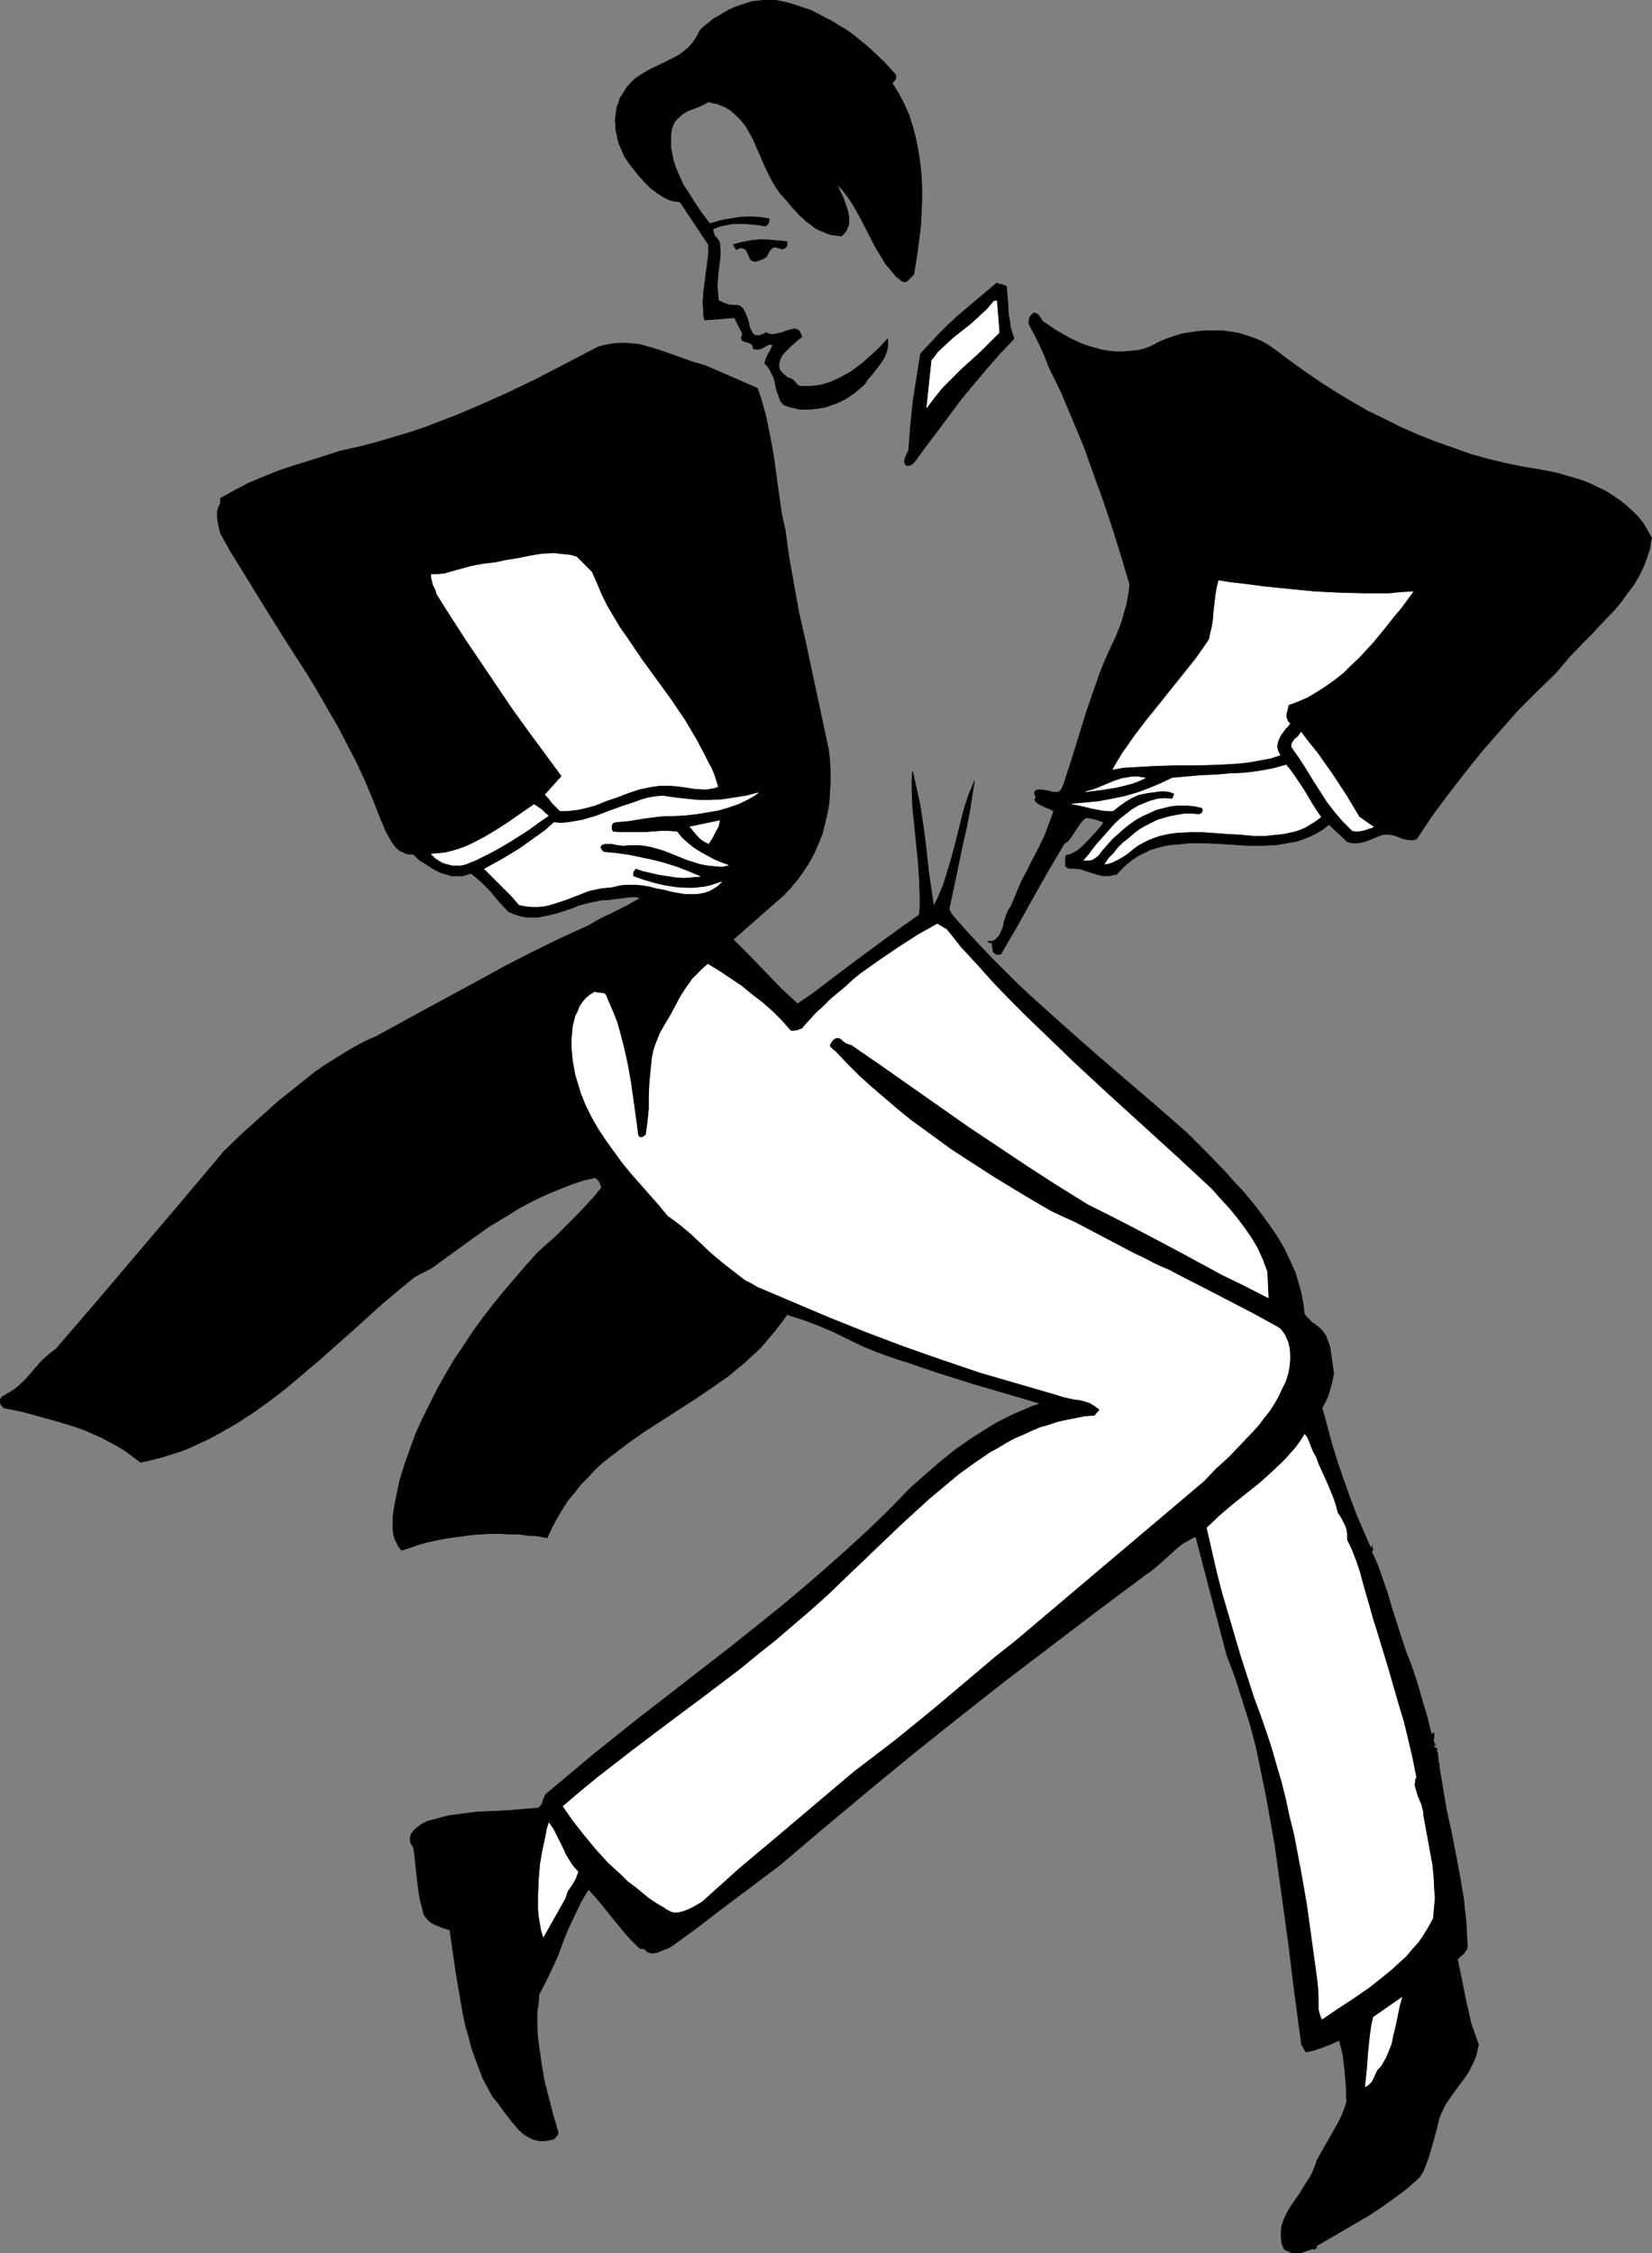 <?xml version="1.0" encoding="UTF-8" standalone="no"?>
<svg
   version="1.0"
   width="114.175mm"
   height="155.711mm"
   id="svg18"
   sodipodi:docname="Dancer 04.wmf"
   xmlns:inkscape="http://www.inkscape.org/namespaces/inkscape"
   xmlns:sodipodi="http://sodipodi.sourceforge.net/DTD/sodipodi-0.dtd"
   xmlns="http://www.w3.org/2000/svg"
   xmlns:svg="http://www.w3.org/2000/svg">
  <rect width="100%" height="100%" fill="#808080" stroke="none"/>
  <sodipodi:namedview
     id="namedview18"
     pagecolor="#ffffff"
     bordercolor="#000000"
     borderopacity="0.25"
     inkscape:showpageshadow="2"
     inkscape:pageopacity="0.0"
     inkscape:pagecheckerboard="0"
     inkscape:deskcolor="#d1d1d1"
     inkscape:document-units="mm" />
  <defs
     id="defs1">
    <pattern
       id="WMFhbasepattern"
       patternUnits="userSpaceOnUse"
       width="6"
       height="6"
       x="0"
       y="0" />
  </defs>
  <path
     style="fill:#000000;fill-opacity:1;fill-rule:evenodd;stroke:#000000;stroke-width:0.162px;stroke-linecap:round;stroke-linejoin:round;stroke-miterlimit:4;stroke-dasharray:none;stroke-opacity:1"
     d="m 234.02,19.633 v 0.323 0.323 l -0.162,0.485 -0.808,0.97 1.616,2.585 1.454,2.747 1.292,2.909 0.969,3.07 0.808,3.07 0.646,3.232 0.485,3.232 0.323,3.232 0.162,3.232 v 3.393 l -0.162,3.232 -0.162,3.393 -0.808,6.464 -0.485,3.07 -0.485,3.07 -0.323,0.323 -0.323,0.323 -0.808,0.808 -0.323,0.323 -0.485,0.162 h -0.323 l -0.485,-0.162 -1.616,-1.293 -1.292,-1.616 -1.292,-1.454 -0.969,-1.616 -1.939,-3.232 -3.393,-6.625 -1.777,-3.232 -0.969,-1.616 -1.131,-1.616 -1.131,-1.454 -1.454,-1.616 0.646,1.616 0.808,1.616 0.646,1.778 0.646,1.939 0.162,0.808 0.162,0.97 v 0.97 0.808 l -0.323,0.808 -0.323,0.808 -0.485,0.646 -0.808,0.808 -1.292,-0.162 -1.292,-0.162 -1.131,-0.323 -1.131,-0.485 -1.131,-0.485 -1.131,-0.646 -0.969,-0.808 -0.969,-0.646 -1.939,-1.778 -1.777,-1.939 -1.616,-1.939 -1.616,-1.778 -1.131,-1.616 -0.969,-1.616 -1.777,-3.555 -1.616,-3.717 -1.616,-3.717 -0.969,-1.778 -0.969,-1.616 -1.131,-1.454 -1.292,-1.293 -1.454,-1.293 -1.616,-0.97 -0.969,-0.323 -0.969,-0.485 -1.131,-0.162 -1.131,-0.323 -1.131,0.646 -1.454,0.646 -2.908,1.131 -1.292,0.808 -1.131,0.97 -0.485,0.485 -0.485,0.646 -0.323,0.646 -0.323,0.808 -0.323,1.778 v 1.616 1.778 l 0.323,1.616 0.323,1.616 0.485,1.616 0.646,1.616 1.454,3.232 0.969,1.454 1.939,3.07 1.939,2.909 2.1,2.747 1.777,-0.485 1.777,-0.485 1.939,-0.323 1.939,-0.323 1.939,-0.162 h 2.1 l 1.939,0.162 2.1,0.323 v 0.646 l -0.162,0.485 -0.323,0.485 -0.646,0.323 -0.808,-0.162 -0.969,-0.162 -1.777,-0.162 -1.616,-0.162 h -1.616 -1.616 l -1.616,0.323 -1.616,0.323 -1.777,0.646 -0.162,0.485 0.162,0.485 0.162,0.485 0.162,0.485 0.808,0.808 0.485,0.97 0.162,1.778 v 1.778 l -0.485,3.717 -0.162,1.939 -0.162,1.939 0.162,1.939 0.162,1.939 1.292,0.646 1.292,0.485 1.292,0.162 h 1.292 l 0.646,0.323 0.646,0.646 0.323,0.646 0.323,0.646 0.646,1.616 0.323,1.616 0.323,0.808 0.323,0.646 0.323,0.485 0.323,0.323 0.646,0.162 h 0.646 l 0.808,-0.323 0.485,-0.162 0.485,-0.323 0.646,0.323 0.646,0.162 h 0.808 l 0.646,-0.162 1.454,-0.323 1.292,-0.485 1.292,-0.323 0.646,-0.162 0.485,0.162 0.485,0.162 0.323,0.323 0.323,0.646 0.323,0.808 -0.646,0.485 -0.646,0.485 -0.646,0.646 -0.808,0.646 -1.292,1.293 -0.646,0.646 -0.485,0.646 -0.323,0.646 -0.323,0.808 -0.162,0.646 v 0.808 l 0.162,0.808 0.485,0.646 0.646,0.646 0.969,0.808 0.646,0.162 0.646,0.323 0.323,0.323 0.485,0.485 0.323,0.485 0.485,0.323 0.485,0.162 h 0.323 0.485 1.777 l 1.616,-0.162 1.616,-0.323 1.616,-0.485 1.454,-0.646 1.454,-0.646 1.454,-0.808 1.454,-0.808 2.585,-1.939 2.423,-2.101 2.423,-2.262 2.1,-2.262 v 0.97 0.808 l -0.162,0.808 -0.162,0.808 -0.646,1.616 -0.969,1.454 -0.969,1.293 -1.131,1.454 -1.131,1.293 -0.969,1.454 -1.131,0.97 -1.131,0.97 -1.131,0.808 -1.131,0.808 -2.585,1.293 -1.454,0.485 -1.292,0.485 -1.454,0.323 -1.454,0.162 -1.292,0.162 h -1.454 -1.454 l -1.292,-0.323 -1.454,-0.323 -1.292,-0.485 -0.485,-0.485 -0.485,-0.646 -0.485,-1.454 -0.485,-1.293 -0.323,-1.616 -0.323,-1.454 -0.646,-1.293 -0.323,-0.646 -0.323,-0.646 -0.485,-0.646 -0.646,-0.646 0.162,-0.646 0.162,-0.646 0.646,-1.293 0.646,-1.131 0.485,-1.131 -0.646,-0.162 -0.646,0.162 -1.131,0.646 -0.646,0.323 -0.646,0.162 h -0.646 l -0.808,-0.162 v -0.485 l -0.162,-0.323 -0.162,-0.323 -0.323,-0.162 -0.646,-0.323 -0.646,-0.162 -0.485,-0.162 -0.485,-0.323 -0.162,-0.323 v -0.323 l 0.162,-0.323 0.162,-0.646 -2.1,-4.201 -1.939,0.162 -2.1,0.162 -2.1,0.162 h -0.808 l -0.808,0.162 -0.323,-1.131 v -1.293 l -0.162,-2.262 0.162,-2.585 0.323,-2.424 0.323,-2.585 0.323,-2.424 0.323,-2.585 v -2.424 l -7.432,-11.15 -1.131,-0.162 -0.969,-0.162 -0.969,-0.323 -0.969,-0.485 -0.808,-0.485 -0.969,-0.646 -1.777,-1.293 -1.454,-1.454 -1.616,-1.778 -1.292,-1.616 -1.292,-1.616 -0.646,-0.97 -0.646,-0.97 -0.969,-2.262 -0.485,-1.131 -0.323,-1.131 -0.162,-1.131 -0.323,-1.293 v -1.131 l -0.162,-1.293 0.162,-1.131 0.162,-1.293 0.162,-1.131 0.485,-1.131 0.323,-1.131 0.646,-0.97 0.969,-1.616 1.131,-1.293 1.131,-1.131 1.454,-0.97 1.292,-0.808 1.454,-0.808 3.07,-1.454 2.908,-1.454 1.454,-0.808 1.292,-0.97 1.131,-0.97 1.131,-1.293 0.969,-1.454 0.808,-1.616 1.131,-1.131 1.292,-0.97 1.131,-0.97 1.454,-0.808 1.292,-0.808 1.454,-0.808 1.454,-0.646 1.454,-0.485 1.454,-0.485 1.454,-0.485 1.616,-0.162 1.616,-0.162 h 1.454 1.616 l 1.616,0.323 1.454,0.323 2.1,0.646 1.939,0.646 1.939,0.646 1.939,0.97 1.777,0.97 1.939,0.97 1.777,1.131 1.939,1.131 1.777,1.293 1.616,1.293 1.777,1.454 1.616,1.454 3.231,3.07 z"
     id="path1" />
  <path
     style="fill:#000000;fill-opacity:1;fill-rule:evenodd;stroke:#000000;stroke-width:0.162px;stroke-linecap:round;stroke-linejoin:round;stroke-miterlimit:4;stroke-dasharray:none;stroke-opacity:1"
     d="m 205.586,63.101 v 0.485 0.485 l -0.162,0.323 -0.323,0.323 -0.323,0.162 -0.323,0.162 h -0.323 l -0.323,-0.162 -0.646,-0.162 -0.485,-0.162 h -0.485 l -0.323,0.162 -0.323,0.162 -0.162,0.162 -0.485,0.646 -0.323,0.646 -0.323,0.646 -0.646,0.485 -0.323,0.162 -0.485,0.162 -0.808,0.323 -0.485,0.162 h -0.485 l -0.485,-0.162 -0.323,-0.162 -0.323,-0.485 -0.323,-0.808 -0.485,-0.97 -0.162,-0.323 -0.323,-0.323 -0.485,-0.162 -0.485,-0.162 -0.646,0.162 -0.646,0.323 -0.808,-1.293 1.616,-0.485 1.616,-0.323 1.777,-0.323 1.777,-0.162 h 1.939 l 1.777,0.162 1.777,0.162 z"
     id="path2" />
  <path
     style="fill:#000000;fill-opacity:1;fill-rule:evenodd;stroke:#000000;stroke-width:0.162px;stroke-linecap:round;stroke-linejoin:round;stroke-miterlimit:4;stroke-dasharray:none;stroke-opacity:1"
     d="m 262.94,75.544 0.323,3.393 0.162,3.232 0.323,1.616 0.162,1.616 0.485,1.616 0.485,1.454 -3.716,3.878 -3.393,3.878 -3.393,4.04 -3.231,3.878 -6.139,8.241 -3.07,4.04 -3.07,4.201 -0.485,0.485 -0.485,0.323 -0.646,0.162 h -0.323 l -0.323,-0.162 -0.323,-0.646 v -0.485 l 0.162,-0.646 0.162,-0.485 0.323,-0.646 0.485,-1.131 v -0.646 l 0.485,-6.14 0.646,-6.14 0.969,-6.14 0.485,-3.07 0.485,-2.909 2.423,-2.585 2.262,-2.424 2.423,-2.424 2.423,-2.262 5.17,-4.363 5.17,-4.363 0.808,0.323 h 0.485 l 0.323,0.162 0.485,0.162 0.323,0.162 0.162,0.323 z"
     id="path3" />
  <path
     style="fill:#ffffff;fill-opacity:1;fill-rule:evenodd;stroke:#ffffff;stroke-width:0.162px;stroke-linecap:round;stroke-linejoin:round;stroke-miterlimit:4;stroke-dasharray:none;stroke-opacity:1"
     d="m 261.001,86.855 -2.423,2.424 -2.423,2.424 -5.17,4.686 -2.423,2.424 -2.423,2.424 -2.1,2.585 -1.939,2.585 1.292,-12.281 0.808,-0.97 0.808,-1.131 2.1,-1.939 2.1,-1.939 2.262,-1.778 2.262,-1.778 2.1,-1.939 2.1,-1.939 0.808,-0.97 0.969,-1.131 h 0.646 z"
     id="path4" />
  <path
     style="fill:#000000;fill-opacity:1;fill-rule:evenodd;stroke:#000000;stroke-width:0.162px;stroke-linecap:round;stroke-linejoin:round;stroke-miterlimit:4;stroke-dasharray:none;stroke-opacity:1"
     d="m 272.633,84.108 3.07,2.101 3.393,1.939 3.393,1.616 1.777,0.646 1.777,0.485 1.777,0.485 1.939,0.323 1.777,0.162 h 1.939 l 1.777,-0.162 1.939,-0.162 1.939,-0.485 1.939,-0.808 1.777,-0.97 1.939,-0.808 1.939,-0.646 2.1,-0.646 2.1,-0.323 2.1,-0.323 2.1,-0.162 h 2.1 2.1 l 2.262,0.323 1.939,0.323 2.1,0.646 1.939,0.646 1.939,0.808 1.939,1.131 1.616,1.131 3.877,2.909 4.039,2.909 4.039,2.747 4.039,2.585 4.039,2.424 4.201,2.424 4.362,2.101 4.201,2.101 4.362,1.939 4.524,1.778 4.524,1.616 4.524,1.616 4.524,1.293 4.685,1.131 4.685,0.97 4.847,0.808 4.201,0.808 2.1,0.646 2.262,0.646 2.1,0.646 2.1,0.808 1.939,0.97 2.1,0.97 1.777,1.131 1.939,1.293 1.616,1.293 1.616,1.454 1.616,1.616 1.292,1.616 1.131,1.939 1.131,1.939 -0.323,1.293 -0.162,1.454 -0.808,2.424 -0.969,2.585 -1.131,2.262 -1.454,2.424 -1.616,2.101 -1.616,2.262 -1.777,2.101 -3.877,4.04 -1.939,2.101 -1.939,1.939 -3.877,4.04 -1.777,2.101 -1.777,2.101 -5.008,4.848 -5.008,5.009 -4.685,5.333 -4.685,5.333 -4.524,5.656 -4.362,5.656 -4.201,5.656 -3.877,5.817 -0.323,0.162 -0.485,0.162 h -0.969 l -1.131,-0.162 -1.131,-0.323 -1.131,-0.485 -1.131,-0.323 -1.131,-0.162 h -0.485 -0.646 l -1.131,0.323 -1.131,0.485 -2.423,0.97 -1.131,0.323 -1.292,0.162 h -1.131 l -1.292,-0.323 -4.847,-4.525 -1.616,1.293 -1.616,0.97 -1.616,0.808 -1.616,0.646 -1.777,0.646 -1.777,0.323 -1.777,0.323 -1.939,0.323 -3.554,0.162 h -3.877 l -7.593,-0.485 -3.716,-0.162 h -3.716 l -1.777,0.162 -1.777,0.162 -1.777,0.162 -1.777,0.323 -1.777,0.485 -1.616,0.485 -1.616,0.808 -1.616,0.808 -1.454,0.97 -1.454,1.131 -1.454,1.454 -1.454,1.454 v -0.323 l -0.808,0.323 -0.808,0.162 h -0.808 -0.808 l -1.454,-0.323 -3.07,-0.97 -1.454,-0.485 -1.616,-0.162 h -0.646 -0.808 l -0.485,-0.323 -0.323,-0.323 v -0.485 -0.485 -0.97 l 0.162,-0.808 0.808,-0.162 0.808,-0.323 1.454,-0.808 1.292,-1.131 1.131,-1.131 2.262,-2.424 1.131,-1.293 0.969,-1.293 -0.969,-0.485 -1.131,-0.323 -1.292,-0.323 -1.292,-0.162 -0.808,0.646 -0.646,0.808 -1.292,1.939 -1.292,1.939 -0.646,0.808 -0.969,0.646 -2.1,3.555 -2.1,3.555 -4.201,7.433 -4.039,7.272 -2.1,3.555 -1.939,3.393 -0.323,0.162 h -0.323 -0.646 l -0.485,-0.485 -0.323,-0.162 v -0.323 l -0.323,-2.101 h -0.162 -0.323 -0.323 l -0.162,-0.323 h 0.808 l 0.646,-0.162 0.485,-0.323 0.485,-0.485 0.485,-0.485 0.323,-0.646 0.646,-1.454 0.323,-1.616 0.485,-1.454 0.646,-1.616 0.485,-0.646 0.323,-0.646 1.292,-3.07 1.292,-3.07 1.616,-3.07 1.454,-2.909 1.616,-3.07 1.454,-3.07 1.131,-3.07 0.646,-1.616 0.485,-1.616 -2.585,-1.131 -1.292,-0.646 -0.646,-0.485 -0.485,-0.646 0.323,-0.323 v -0.323 l -0.162,-0.646 -0.162,-0.323 v -0.323 l 0.162,-0.323 0.323,-0.162 0.323,-0.162 h 0.969 l 0.969,0.162 0.969,0.162 1.131,0.323 h 0.808 0.485 l 0.323,-0.162 0.323,-0.323 0.323,-0.323 0.162,-0.485 0.323,-0.646 2.1,-6.464 4.039,-13.089 1.131,-3.232 1.131,-3.232 1.131,-3.232 1.292,-3.232 1.454,-3.232 1.454,-3.07 1.292,-3.232 0.969,-3.393 0.485,-1.616 0.323,-1.778 0.323,-1.778 0.162,-1.778 -2.1,-7.11 -2.262,-7.272 -2.423,-7.272 -2.585,-7.11 -2.585,-7.272 -2.908,-6.948 -2.908,-6.948 -3.231,-6.625 -1.131,-2.909 -1.292,-2.909 -1.454,-2.909 -1.454,-2.747 v -0.808 l 0.162,-0.808 0.485,-0.646 0.646,-0.646 0.485,0.162 0.323,0.162 0.323,0.162 0.323,0.485 0.485,0.646 0.162,0.485 z"
     id="path5" />
  <path
     style="fill:#000000;fill-opacity:1;fill-rule:evenodd;stroke:#000000;stroke-width:0.162px;stroke-linecap:round;stroke-linejoin:round;stroke-miterlimit:4;stroke-dasharray:none;stroke-opacity:1"
     d="m 197.831,101.398 0.808,2.262 0.646,2.262 0.646,2.262 0.485,2.262 0.969,4.848 0.808,4.686 0.646,4.848 0.646,4.686 0.646,4.525 0.485,2.262 0.485,2.101 0.969,7.11 1.292,7.272 1.292,7.11 1.616,7.11 3.07,14.382 3.07,14.382 0.323,2.747 0.162,2.909 v 2.747 l -0.162,2.747 -0.162,2.747 -0.485,2.747 -0.646,2.747 -0.646,2.585 -0.969,2.424 -1.131,2.585 -1.292,2.424 -1.454,2.262 -1.616,2.262 -1.777,2.101 -1.939,2.101 -2.262,1.939 -10.825,9.534 2.1,2.101 2.1,2.101 4.201,4.363 4.201,4.363 2.1,1.939 2.1,1.939 4.039,-2.747 4.039,-3.07 7.916,-5.979 7.916,-5.817 4.039,-2.909 3.877,-2.747 0.162,-2.262 v -2.262 l -0.162,-4.686 -0.323,-4.848 -0.485,-4.686 -0.485,-4.848 -0.485,-4.686 -0.162,-4.686 v -2.262 l 0.162,-2.262 0.969,4.363 0.969,4.363 0.646,4.363 0.646,4.525 0.969,8.726 1.292,8.888 0.969,-1.778 0.808,-1.939 0.808,-1.939 0.646,-2.101 1.292,-4.201 1.131,-4.201 2.1,-8.403 1.292,-4.201 0.808,-1.939 0.808,-1.939 -0.646,4.04 -0.646,4.04 -0.808,4.201 -0.969,4.201 -1.777,8.564 -1.777,8.403 0.646,1.293 3.231,3.717 3.554,3.878 3.554,3.717 3.716,3.717 3.716,3.717 3.877,3.555 8.078,7.272 8.078,7.11 8.078,6.948 7.916,6.787 3.877,3.393 3.877,3.393 2.423,2.424 2.423,2.424 5.008,5.171 2.423,2.747 2.585,2.747 2.262,2.747 2.262,2.909 2.1,2.909 2.1,3.07 1.777,3.07 1.454,3.07 1.454,3.232 0.969,3.393 0.485,1.616 0.323,1.778 0.323,1.778 0.162,1.778 0.162,0.485 0.323,0.485 0.808,0.808 0.808,0.808 0.969,0.646 0.969,0.808 0.808,0.808 0.646,0.97 0.323,0.485 0.162,0.646 0.485,1.131 0.323,1.131 0.162,1.131 0.162,1.131 0.323,2.262 0.162,1.131 0.162,0.97 -0.485,2.424 -0.646,2.262 -0.323,1.131 -0.485,1.131 -0.485,0.97 -0.646,1.131 1.292,4.686 1.292,4.848 1.454,4.686 1.616,4.686 1.616,4.525 1.777,4.686 1.939,4.525 1.939,4.363 0.162,-1.131 v 0.485 l 0.162,0.485 v 0.323 l -0.162,0.162 -0.162,0.162 1.616,3.555 1.292,3.717 1.292,3.717 1.131,3.878 2.423,7.595 1.292,3.878 1.454,3.717 1.454,4.363 0.646,2.262 0.646,2.262 1.292,4.363 1.131,4.525 0.646,-0.485 v 0.162 0.323 0.485 0.162 0.323 l -0.162,0.485 0.162,0.485 0.162,0.485 0.323,0.485 -0.323,-0.323 -0.162,0.323 v 0.323 l 0.162,0.162 h 0.162 l 0.485,0.323 v 0.162 l -0.162,0.323 0.323,0.485 v 0.485 l 0.162,1.293 v 0.485 l 0.162,0.485 v 0.323 l 0.162,0.162 v -0.162 h -0.162 v 0.162 l 0.969,5.817 0.969,5.817 1.292,5.817 1.131,5.817 1.131,5.979 0.969,5.817 0.646,5.979 0.162,3.07 0.162,2.909 v 0.646 l -0.162,0.485 -0.323,0.485 -0.323,0.485 -1.777,1.616 1.131,5.494 1.131,5.656 0.646,2.747 0.646,2.909 0.969,2.747 0.969,2.747 -0.323,1.454 -0.323,1.454 -0.485,1.293 -0.646,1.293 -0.646,1.293 -0.808,1.293 -3.554,4.848 -1.777,2.585 -0.646,1.293 -0.646,1.293 -0.485,1.293 -0.323,1.454 -0.485,1.939 -0.485,1.778 -0.969,3.393 -0.485,1.616 -0.646,1.778 -0.646,1.616 -0.969,1.616 -1.616,1.454 -1.616,1.454 -3.231,2.424 -3.393,2.424 -3.393,2.262 -6.947,4.04 -6.947,4.04 0.323,0.323 -0.485,0.323 -0.323,0.162 -0.323,-0.162 -1.939,0.646 -0.808,0.323 -0.969,0.162 h -0.969 l -0.969,-0.162 -0.808,-0.323 -0.969,-0.485 -0.323,-0.808 -0.323,-0.808 -0.162,-1.616 v -1.454 l 0.162,-1.454 0.485,-1.454 0.646,-1.454 0.808,-1.454 0.808,-1.293 1.939,-2.747 1.777,-2.909 0.969,-1.454 0.646,-1.293 0.646,-1.616 0.485,-1.454 4.201,-7.433 1.131,-1.939 0.969,-1.939 0.808,-1.939 0.646,-2.101 -0.162,-3.878 -0.323,-4.201 -0.485,-4.04 -0.485,-1.939 -0.485,-1.939 -2.1,0.97 -2.1,0.808 -2.262,0.808 -2.262,0.485 -1.131,-1.939 -1.777,-13.25 -0.808,-6.464 -0.808,-6.625 -1.777,-12.927 -1.777,-12.766 -1.131,-6.464 -1.131,-6.302 -1.292,-6.302 -1.292,-6.302 -1.616,-6.14 -1.939,-6.14 -1.939,-6.14 -2.262,-5.979 -8.078,-30.864 -0.808,0.323 -0.808,0.485 -1.777,0.97 -1.616,1.293 -1.616,1.454 -3.231,2.909 -1.777,1.454 -1.616,1.131 -12.117,9.049 -12.117,9.211 -12.117,9.211 -12.117,9.534 -11.955,9.534 -11.794,9.695 -11.794,9.857 -11.632,9.857 -14.217,10.665 -6.947,5.332 -7.109,5.171 -0.646,0.323 -0.969,0.323 -1.777,0.808 -0.969,0.162 h -0.808 l -0.485,-0.162 -0.485,-0.162 -0.323,-0.323 -0.485,-0.485 h -0.969 l -1.939,-1.778 -1.616,-1.778 -3.231,-3.878 -3.231,-4.04 -1.777,-2.101 -1.777,-1.939 -0.969,1.616 -0.969,1.616 -1.616,3.393 -1.616,3.393 -1.454,3.555 -1.292,3.555 -1.616,3.555 -1.616,3.393 -1.777,3.393 -0.162,2.262 -0.323,2.262 v 2.424 2.262 l 0.162,2.262 0.323,2.262 0.646,4.686 0.808,4.525 1.131,4.363 1.131,4.363 1.292,4.363 -0.162,0.646 -0.323,0.323 -0.323,0.485 -0.485,0.323 -1.454,0.323 -1.454,0.162 -1.131,-0.162 -1.292,-0.323 -0.969,-0.485 -1.131,-0.646 -0.969,-0.808 -0.808,-0.808 -1.777,-2.101 -1.616,-2.101 -1.616,-2.262 -1.616,-1.939 -1.292,-2.424 -1.292,-2.424 -0.969,-2.585 -0.969,-2.585 -0.969,-2.747 -0.646,-2.585 -0.808,-2.747 -0.646,-2.747 -0.969,-5.656 -0.969,-5.656 -0.808,-5.656 -0.808,-5.656 -2.423,-0.808 -1.131,-0.485 -1.131,-0.485 -0.969,-0.808 -0.808,-0.97 -0.323,-0.485 -0.162,-0.485 -0.162,-0.808 -0.162,-0.646 -0.485,-1.778 -0.323,-1.939 -0.485,-3.878 -0.485,-4.201 -0.162,-1.939 -0.323,-1.939 -0.323,-0.485 -0.323,-0.485 -0.162,-0.485 v -0.485 -0.808 l 0.323,-0.808 0.485,-0.646 0.646,-0.646 1.454,-1.131 1.616,-0.808 1.939,-0.485 1.777,-0.485 1.777,-0.485 3.877,-0.485 3.716,-0.485 3.877,-0.162 3.877,-0.162 3.716,-0.323 3.716,-0.323 h 0.485 l 0.323,-0.162 0.485,-0.485 0.323,-0.485 0.323,-1.131 0.323,-0.646 0.162,-0.485 0.485,-0.485 5.978,-5.009 5.978,-5.009 12.117,-9.695 12.117,-9.372 12.279,-9.534 12.117,-9.695 5.978,-5.009 5.816,-5.009 5.816,-5.171 5.655,-5.171 5.655,-5.494 5.493,-5.656 3.877,-3.393 3.877,-3.393 4.039,-3.232 4.201,-2.909 4.362,-2.747 2.1,-1.293 2.262,-1.131 2.262,-1.131 2.262,-0.97 2.262,-0.97 2.423,-0.808 -17.61,-5.171 -8.724,-2.747 -4.362,-1.454 -4.201,-1.454 -2.1,-0.646 -1.939,-0.646 -4.039,-1.454 -3.877,-1.616 -7.593,-3.717 -3.877,-1.616 -3.877,-1.454 -2.1,-0.646 -1.939,-0.646 -1.616,2.262 -1.777,2.262 -1.777,2.101 -1.777,2.101 -1.939,1.778 -2.1,1.939 -1.939,1.616 -2.1,1.778 -4.362,3.07 -4.524,3.07 -9.047,5.817 -4.524,2.909 -4.362,3.07 -4.201,3.232 -2.1,1.616 -1.939,1.778 -1.777,1.939 -1.939,1.939 -1.616,2.101 -1.777,2.101 -1.454,2.262 -1.454,2.424 -1.292,2.424 -1.292,2.747 -2.423,-0.485 -2.585,-0.162 -2.423,-0.323 h -2.423 l -2.585,-0.162 h -2.423 l -2.423,0.162 -2.423,0.162 -2.262,0.323 -2.423,0.323 -2.262,0.323 -2.423,0.485 -2.262,0.485 -2.262,0.646 -2.262,0.808 -2.1,0.646 -0.808,-0.97 -0.485,-0.97 -0.485,-0.97 -0.323,-1.131 -0.162,-1.131 v -1.131 -1.131 -1.293 l 0.323,-2.424 0.969,-4.848 0.485,-2.262 1.292,-4.201 1.454,-4.04 1.454,-4.04 1.777,-3.878 1.939,-3.878 1.939,-3.878 2.1,-3.717 2.262,-3.878 2.423,-3.555 2.423,-3.717 2.585,-3.555 2.747,-3.555 2.747,-3.393 2.908,-3.393 2.908,-3.393 2.908,-3.232 2.262,-2.101 2.262,-1.939 4.362,-4.363 2.1,-2.101 2.1,-2.262 1.939,-2.101 1.777,-2.262 -0.162,-0.646 -0.323,-0.808 -0.485,-0.646 -0.323,-0.323 -0.485,-0.162 -2.908,0.646 -2.908,0.97 -2.908,1.131 -2.747,1.131 -2.908,1.293 -2.585,1.293 -2.747,1.454 -2.585,1.616 -5.331,3.232 -5.008,3.555 -10.017,7.272 -4.362,2.262 -4.362,3.555 -4.201,3.555 -8.24,7.433 -8.401,7.433 -4.201,3.555 -4.201,3.555 -4.201,3.232 -4.524,3.232 -4.524,2.909 -2.262,1.293 -2.262,1.293 -2.423,1.293 -2.423,1.131 -2.423,1.131 -2.423,0.97 -2.585,0.808 -2.585,0.808 -2.585,0.646 -2.747,0.646 -1.939,-1.454 -1.939,-1.454 -2.1,-1.293 -2.1,-1.131 -2.1,-1.131 -4.362,-1.939 -2.262,-0.808 -4.685,-1.454 -4.685,-1.293 -4.685,-1.293 -4.847,-0.97 -0.323,-0.323 -0.323,-0.323 -0.162,-0.323 -0.162,-0.485 v -0.323 -0.485 l 0.323,-0.323 0.162,-0.323 1.131,-0.646 1.131,-0.646 0.969,-0.646 0.808,-0.646 1.777,-1.616 1.454,-1.616 2.908,-3.393 1.777,-1.616 0.969,-0.808 1.131,-0.808 10.986,-12.766 10.825,-12.766 10.986,-12.927 11.148,-13.25 4.685,-4.525 4.685,-4.201 4.685,-4.201 4.847,-3.878 4.847,-3.878 2.585,-1.778 2.585,-1.616 2.585,-1.616 2.747,-1.616 2.747,-1.454 2.908,-1.293 13.571,-7.433 13.733,-7.433 6.786,-3.717 6.947,-3.555 6.947,-3.393 7.109,-3.232 3.393,-1.939 3.393,-1.616 3.554,-1.778 3.393,-1.939 -1.131,-0.323 h -1.292 l -1.292,0.162 -1.292,0.162 -2.585,0.323 -1.292,0.162 h -1.292 l -1.454,0.323 -1.616,0.323 -3.07,0.808 -1.454,0.646 -1.454,0.485 -3.07,0.97 -1.454,0.323 -1.454,0.323 -1.454,0.323 h -1.616 -1.454 l -1.616,-0.323 -1.454,-0.485 -1.616,-0.646 -2.423,-2.585 -2.262,-2.747 -2.423,-2.424 -1.292,-1.131 -1.454,-1.131 -1.131,0.323 -0.969,0.323 h -1.131 -0.969 -0.969 l -0.969,-0.323 -1.131,-0.323 -0.969,-0.323 -1.777,-0.97 -1.777,-1.131 -1.777,-1.131 -1.454,-1.454 h -0.969 l -0.969,-0.162 -0.646,-0.323 -0.808,-0.323 -0.646,-0.485 -0.646,-0.646 -0.969,-1.293 -0.808,-1.454 -0.808,-1.454 -0.646,-1.616 -0.646,-1.454 -1.939,-5.009 -2.1,-5.009 -2.262,-4.848 -2.423,-4.686 -2.423,-4.686 -2.747,-4.686 -2.585,-4.525 -2.747,-4.525 -5.816,-9.049 -5.655,-9.049 -5.655,-9.211 -2.908,-4.686 -2.585,-4.686 -0.485,-1.939 -0.323,-1.939 v -0.97 -0.97 l 0.323,-0.97 0.485,-0.97 v -1.293 l 3.716,-2.101 3.716,-1.939 3.877,-1.616 4.039,-1.616 3.877,-1.293 4.201,-1.293 8.078,-2.585 4.524,-0.97 4.362,-1.131 4.362,-1.293 4.362,-1.293 4.362,-1.454 4.201,-1.616 4.201,-1.616 4.201,-1.778 8.401,-3.717 8.078,-3.878 8.078,-4.201 8.078,-4.201 1.939,-0.485 1.777,-0.323 1.777,-0.162 h 1.777 l 1.777,0.162 1.616,0.162 1.777,0.485 1.777,0.485 3.393,1.131 6.786,2.424 3.393,0.97 z"
     id="path6" />
  <path
     style="fill:#ffffff;fill-opacity:1;fill-rule:evenodd;stroke:#ffffff;stroke-width:0.162px;stroke-linecap:round;stroke-linejoin:round;stroke-miterlimit:4;stroke-dasharray:none;stroke-opacity:1"
     d="m 154.533,149.391 1.292,2.909 1.292,3.07 1.454,2.909 1.616,2.747 1.616,2.747 1.939,2.747 3.716,5.494 3.877,5.333 3.877,5.332 3.716,5.494 1.616,2.747 1.616,2.747 0.646,1.293 0.808,1.454 1.454,2.909 0.808,1.454 0.646,1.616 0.485,1.454 0.485,1.616 -0.969,0.323 -0.969,0.162 -0.969,0.162 h -0.969 l -2.262,-0.162 -2.1,-0.323 -2.262,-0.323 -2.262,-0.162 h -2.262 l -1.292,0.162 -1.131,0.162 -1.454,0.323 -1.616,0.323 -2.908,0.97 -2.908,1.131 -2.908,0.97 -2.747,1.131 -3.07,0.808 -1.454,0.323 -1.454,0.162 -1.616,0.162 h -1.616 l -1.131,-1.131 -0.969,-0.97 -0.808,-1.131 -0.969,-0.97 4.362,-4.848 -8.563,-11.635 -4.201,-5.817 -4.039,-5.979 -4.039,-5.979 -4.039,-5.979 -3.877,-5.979 -3.877,-6.14 -0.323,-1.131 -0.646,-1.293 -0.323,-1.293 -0.162,-0.646 v -0.808 h 1.616 l 1.777,-0.162 1.616,-0.485 1.777,-0.485 3.554,-0.97 1.616,-0.323 1.777,-0.323 2.908,-0.323 3.07,-0.646 3.07,-0.485 3.07,-0.646 3.07,-0.485 3.07,-0.162 1.454,0.162 1.616,0.162 1.454,0.162 1.454,0.485 z"
     id="path7" />
  <path
     style="fill:#ffffff;fill-opacity:1;fill-rule:evenodd;stroke:#ffffff;stroke-width:0.162px;stroke-linecap:round;stroke-linejoin:round;stroke-miterlimit:4;stroke-dasharray:none;stroke-opacity:1"
     d="m 369.085,154.562 -3.231,4.363 -1.777,2.101 -1.777,2.262 -3.554,4.363 -1.939,2.101 -1.939,2.101 -2.1,1.939 -1.939,1.939 -2.262,1.778 -2.262,1.616 -2.262,1.454 -2.423,1.454 -2.585,1.131 -2.585,0.97 v 0.485 l -0.162,0.646 -0.323,1.293 v 0.646 l 0.162,0.646 0.323,0.646 0.162,0.162 0.323,0.323 -0.485,0.646 -0.646,0.646 -1.292,1.778 -0.485,0.97 -0.323,0.97 -0.162,1.131 0.162,0.646 0.162,0.485 0.485,0.97 -2.585,0.808 -2.585,0.485 -2.747,0.485 -2.585,0.323 -2.747,0.162 -2.747,0.162 -5.493,0.162 h -5.655 l -5.493,0.162 -5.655,0.323 -2.747,0.162 -2.585,0.485 1.292,-2.262 1.292,-2.101 3.07,-4.363 3.07,-4.04 3.393,-4.201 6.462,-8.08 3.231,-4.04 2.908,-4.201 0.485,-0.808 0.162,-0.97 0.485,-1.939 0.323,-1.939 0.162,-2.101 0.485,-4.201 0.323,-2.101 0.485,-1.939 2.908,0.485 2.908,0.323 6.301,0.808 6.301,0.646 6.624,0.646 6.624,0.323 6.462,0.162 h 3.231 3.231 l 3.07,-0.323 z"
     id="path8" />
  <path
     style="fill:#ffffff;fill-opacity:1;fill-rule:evenodd;stroke:#ffffff;stroke-width:0.162px;stroke-linecap:round;stroke-linejoin:round;stroke-miterlimit:4;stroke-dasharray:none;stroke-opacity:1"
     d="m 355.029,213.381 3.716,2.585 -0.323,0.162 -0.485,0.162 -0.646,0.162 -0.808,0.323 -0.808,0.162 -0.808,0.162 h -0.808 l -0.808,-0.162 -1.131,-1.131 -1.292,-1.293 -2.1,-2.424 -2.1,-2.747 -3.716,-5.817 -1.777,-2.909 -1.777,-2.747 -1.939,-2.747 v -0.646 l 0.162,-0.485 0.323,-0.485 0.323,-0.485 0.485,-0.323 0.485,-0.485 0.323,-0.485 0.323,-0.485 2.1,2.747 2.1,2.585 1.939,2.747 1.939,2.747 3.716,5.656 z"
     id="path9" />
  <path
     style="fill:#ffffff;fill-opacity:1;fill-rule:evenodd;stroke:#ffffff;stroke-width:0.162px;stroke-linecap:round;stroke-linejoin:round;stroke-miterlimit:4;stroke-dasharray:none;stroke-opacity:1"
     d="m 345.012,213.381 -1.292,0.97 -1.292,0.808 -1.292,0.808 -1.454,0.646 -1.454,0.485 -1.454,0.323 -1.454,0.323 -1.616,0.162 -3.07,0.323 h -3.231 l -3.393,-0.323 -3.231,-0.162 -6.624,-0.485 h -3.231 l -3.231,0.162 -1.616,0.162 -1.616,0.323 -1.454,0.323 -1.454,0.485 -1.616,0.646 -1.292,0.646 -1.454,0.808 -1.292,0.97 -1.616,1.293 -1.777,1.131 -0.969,0.485 -0.969,0.485 -0.969,0.323 -0.969,0.162 0.969,-1.454 1.292,-1.293 1.131,-1.454 1.292,-1.293 1.454,-1.131 1.292,-1.131 1.454,-1.131 1.616,-0.97 1.616,-0.808 1.616,-0.808 1.616,-0.485 1.777,-0.485 1.777,-0.323 1.939,-0.323 h 1.777 l 1.939,0.162 0.485,-0.162 0.485,-0.485 v -0.323 l 0.162,-0.162 -0.162,-0.323 -0.162,-0.323 -2.1,-0.485 -2.1,-0.162 h -1.939 l -1.939,0.162 -1.939,0.485 -1.939,0.485 -1.777,0.808 -1.777,0.808 -1.777,0.97 -1.616,1.131 -1.616,1.293 -1.454,1.293 -1.454,1.293 -2.585,2.909 -1.131,1.454 -0.808,0.646 -0.808,0.485 -0.969,0.162 h -0.485 -0.646 l 1.131,-1.293 0.969,-1.293 1.131,-1.454 1.292,-1.454 2.423,-2.747 1.292,-1.454 1.454,-1.293 1.454,-1.131 1.454,-1.131 1.616,-0.97 1.616,-0.646 1.616,-0.646 1.777,-0.485 1.939,-0.162 1.939,0.162 0.162,-0.323 0.162,-0.485 0.162,-0.323 v -0.323 l -0.323,-0.162 -0.969,-0.323 -1.131,-0.162 h -1.131 l -1.131,0.162 -2.423,0.323 -2.262,0.485 -1.777,0.808 -1.616,0.97 -1.616,1.131 -1.616,1.293 h -1.454 l -1.454,-0.162 -2.585,-0.485 -2.585,-0.646 -2.585,-0.485 3.554,-0.323 3.393,-0.323 3.393,-0.646 3.231,-0.646 3.393,-0.97 3.07,-1.131 3.07,-1.293 3.07,-1.454 3.716,-0.323 3.716,-0.323 3.877,-0.162 3.716,-0.323 3.877,-0.162 3.716,-0.485 3.554,-0.646 1.777,-0.485 1.777,-0.485 1.292,1.616 1.131,1.616 2.262,3.393 2.1,3.555 1.131,1.778 z"
     id="path10" />
  <path
     style="fill:#ffffff;fill-opacity:1;fill-rule:evenodd;stroke:#ffffff;stroke-width:0.162px;stroke-linecap:round;stroke-linejoin:round;stroke-miterlimit:4;stroke-dasharray:none;stroke-opacity:1"
     d="m 299.129,203.201 -1.777,0.808 -1.777,0.646 -1.939,0.485 -1.939,0.485 -4.039,0.646 -4.039,0.485 1.939,-0.485 3.554,-1.454 1.939,-0.808 1.939,-0.646 1.939,-0.323 0.969,-0.162 h 1.131 l 1.131,0.162 z"
     id="path11" />
  <path
     style="fill:#ffffff;fill-opacity:1;fill-rule:evenodd;stroke:#ffffff;stroke-width:0.162px;stroke-linecap:round;stroke-linejoin:round;stroke-miterlimit:4;stroke-dasharray:none;stroke-opacity:1"
     d="m 176.02,213.058 h -1.939 l -2.1,0.162 -3.716,0.485 -3.877,0.646 -1.777,0.162 -1.777,0.162 -0.485,0.162 -0.323,0.162 -0.162,0.323 -0.162,0.323 v 0.808 l 0.323,0.808 1.939,0.162 h 1.939 4.362 l 4.362,-0.323 h 2.1 l 2.1,0.162 1.292,1.616 1.454,1.293 1.616,1.293 1.777,1.131 1.777,0.97 1.777,0.97 1.939,0.808 1.777,0.646 -1.777,0.323 -1.777,-0.162 -1.777,-0.162 -1.777,-0.323 -1.616,-0.485 -1.616,-0.485 -3.231,-1.293 -3.231,-1.293 -1.616,-0.485 -1.777,-0.485 -1.616,-0.323 -1.777,-0.162 h -1.939 l -1.939,0.162 -1.454,-0.162 -1.616,-0.323 h -0.808 -0.646 l -0.808,0.162 -0.485,0.323 -0.162,0.646 0.323,0.485 0.323,0.485 0.485,0.162 3.393,0.323 3.231,0.485 3.07,0.646 3.07,0.646 3.07,0.808 3.07,0.97 2.908,1.131 3.07,1.293 -2.1,0.162 -2.262,0.162 -2.1,-0.162 -2.1,-0.323 -2.1,-0.323 -2.1,-0.485 -2.1,-0.485 -1.939,-0.646 -0.323,0.485 -0.323,0.485 v 0.485 0.646 l 2.747,0.97 2.747,0.808 2.747,0.646 3.07,0.485 2.908,0.162 h 1.616 l 1.454,-0.162 1.454,-0.162 1.454,-0.323 1.454,-0.485 1.454,-0.485 -0.808,0.808 -0.646,0.485 -0.808,0.485 -0.808,0.485 -1.454,0.485 -1.777,0.323 h -1.616 -1.777 l -1.777,-0.323 -1.777,-0.323 -1.777,-0.485 -1.939,-0.323 -1.777,-0.485 -1.939,-0.323 -1.939,-0.162 h -1.939 l -1.939,0.162 -1.939,0.485 -1.616,0.162 -1.454,0.162 -1.616,0.323 -1.454,0.323 -2.908,1.131 -2.908,1.131 -2.908,0.97 -1.616,0.485 -1.454,0.323 -1.616,0.162 h -1.454 l -1.616,-0.162 -1.777,-0.323 -0.969,-1.131 -0.969,-1.131 -2.423,-2.424 -2.423,-2.424 -1.131,-1.131 -1.131,-1.131 4.685,-2.585 4.524,-2.747 2.262,-1.616 2.262,-1.616 2.262,-1.616 2.1,-1.939 1.939,0.162 1.777,-0.162 1.939,-0.323 1.777,-0.323 1.616,-0.485 1.777,-0.485 3.393,-1.293 3.554,-1.293 3.393,-1.131 1.777,-0.646 1.777,-0.485 1.939,-0.323 1.777,-0.162 3.231,0.485 3.07,0.323 3.07,0.323 h 3.07 l 3.07,-0.162 3.231,-0.485 3.07,-0.485 3.07,-0.808 -1.131,0.808 -1.131,0.646 -2.585,1.293 -2.747,0.97 -2.747,0.808 -2.908,0.485 -2.908,0.485 -2.908,0.323 z"
     id="path12" />
  <path
     style="fill:#ffffff;fill-opacity:1;fill-rule:evenodd;stroke:#ffffff;stroke-width:0.162px;stroke-linecap:round;stroke-linejoin:round;stroke-miterlimit:4;stroke-dasharray:none;stroke-opacity:1"
     d="m 143.223,213.058 -2.585,1.778 -2.423,1.778 -2.747,1.778 -2.585,1.616 -2.747,1.616 -2.747,1.454 -2.908,1.454 -2.747,1.131 -1.292,0.323 h -1.131 -1.131 l -1.292,-0.323 -1.131,-0.323 -1.131,-0.646 -0.969,-0.646 -0.969,-0.97 1.777,-0.162 1.777,-0.162 1.939,-0.485 1.616,-0.485 1.777,-0.646 1.777,-0.808 3.393,-1.778 3.231,-1.939 3.231,-2.101 3.231,-2.262 3.07,-2.101 0.969,0.646 0.969,0.646 0.808,0.808 z"
     id="path13" />
  <path
     style="fill:#ffffff;fill-opacity:1;fill-rule:evenodd;stroke:#ffffff;stroke-width:0.162px;stroke-linecap:round;stroke-linejoin:round;stroke-miterlimit:4;stroke-dasharray:none;stroke-opacity:1"
     d="m 185.067,220.329 -0.646,-0.323 -0.808,-0.485 -0.646,-0.485 -0.646,-0.646 -1.131,-1.293 -0.485,-0.646 -0.485,-0.485 7.755,-1.616 -0.162,0.646 -0.162,0.808 -0.808,1.454 -0.808,1.616 z"
     id="path14" />
  <path
     style="fill:#ffffff;fill-opacity:1;fill-rule:evenodd;stroke:#ffffff;stroke-width:0.162px;stroke-linecap:round;stroke-linejoin:round;stroke-miterlimit:4;stroke-dasharray:none;stroke-opacity:1"
     d="m 247.268,242.791 3.877,4.848 4.201,4.525 4.039,4.525 4.201,4.363 4.201,4.201 4.362,4.201 8.724,8.403 8.724,8.08 8.886,8.08 9.047,8.241 9.047,8.403 2.262,2.585 2.262,2.424 2.1,2.585 1.939,2.585 1.777,2.585 1.616,2.747 1.292,2.909 1.131,3.07 0.323,6.787 -5.978,-3.07 -5.978,-2.909 -11.632,-6.302 -11.632,-6.14 -5.978,-3.07 -5.816,-2.909 -8.078,-5.009 -7.755,-5.009 -7.755,-5.171 -7.755,-5.171 -15.187,-10.665 -7.593,-5.332 -7.755,-5.333 -0.646,-0.162 -0.808,-0.323 -0.646,-0.485 -0.485,-0.485 -0.646,-0.323 h -0.646 -0.323 l -0.323,0.323 -0.323,0.162 -0.323,0.485 -0.323,0.485 -0.162,0.323 v 0.323 l 0.162,0.323 0.646,0.646 0.646,0.485 3.07,3.232 3.231,3.232 3.231,2.909 3.393,2.909 3.393,2.909 3.393,2.747 3.554,2.585 3.554,2.585 3.554,2.585 3.716,2.424 7.27,4.686 7.432,4.525 7.432,4.363 3.07,1.454 3.231,1.454 6.139,3.232 6.139,3.232 3.07,1.616 3.07,1.454 2.1,1.131 2.1,0.97 2.262,0.97 2.1,1.131 6.624,3.393 13.086,6.787 6.462,3.555 0.646,0.485 0.485,0.646 0.485,0.646 0.323,0.646 0.646,1.454 0.323,1.454 0.162,1.616 v 1.616 l -0.162,1.616 -0.323,1.778 -0.646,2.101 -0.969,1.939 -0.969,2.101 -1.131,1.939 -1.131,1.778 -1.454,1.778 -1.292,1.778 -1.616,1.778 -3.07,3.232 -3.231,3.393 -3.393,3.07 -3.07,3.232 -49.114,41.529 -5.493,4.363 -5.17,4.363 -10.34,8.726 -5.331,4.363 -5.17,4.201 -5.493,4.201 -5.493,4.201 -19.872,16.805 -10.017,8.403 -4.847,4.363 -4.847,4.363 -1.131,0.646 -1.131,0.646 -1.292,0.646 -1.292,0.485 -1.292,0.323 h -0.485 -0.646 l -0.646,-0.162 -0.646,-0.323 -0.646,-0.323 -0.646,-0.485 -1.939,-1.131 -1.939,-1.293 -1.777,-1.454 -1.777,-1.454 -1.939,-1.454 -1.616,-1.616 -3.554,-3.232 -3.231,-3.555 -3.07,-3.717 -2.908,-3.717 -2.585,-3.717 4.362,-3.717 4.524,-3.717 9.371,-7.272 9.209,-6.948 9.532,-7.11 9.371,-7.11 4.524,-3.717 4.685,-3.717 4.524,-3.878 4.524,-3.878 4.524,-4.04 4.362,-4.201 7.432,-7.11 7.27,-6.948 3.877,-3.555 3.716,-3.393 3.877,-3.232 3.877,-3.232 4.039,-2.909 4.039,-2.747 2.1,-1.131 2.1,-1.293 2.1,-1.131 2.262,-0.97 2.1,-0.97 2.262,-0.97 2.262,-0.646 2.423,-0.808 2.262,-0.485 2.423,-0.485 2.423,-0.485 2.585,-0.162 v -0.162 l 1.292,-1.454 -0.646,-0.485 -0.646,-0.485 -1.292,-0.808 -1.454,-0.485 -1.292,-0.323 -1.454,-0.162 -1.454,-0.323 -1.454,-0.323 -1.454,-0.485 -10.017,-2.909 -10.017,-2.909 -10.017,-3.393 -9.694,-3.393 -9.855,-3.717 -9.694,-3.878 -9.532,-4.04 -9.532,-4.04 -1.616,-0.97 -1.616,-0.808 -2.908,-2.262 -2.908,-2.262 -2.908,-2.424 -5.493,-5.171 -2.908,-2.424 -3.07,-2.262 -2.262,-2.747 -2.423,-2.747 -4.847,-5.494 -2.262,-2.747 -2.1,-2.909 -2.1,-2.909 -1.939,-2.909 -1.777,-3.07 -1.616,-3.232 -1.292,-3.232 -0.969,-3.232 -0.485,-1.616 -0.323,-1.778 -0.323,-1.778 -0.162,-1.778 -0.162,-1.778 v -1.778 l 0.162,-1.939 0.162,-1.778 0.646,-2.585 0.646,-1.293 0.485,-1.293 0.808,-1.131 0.808,-0.97 0.969,-0.808 1.292,-0.808 0.485,0.162 h 0.323 l 0.969,0.162 h 0.485 l 0.323,0.162 0.323,0.323 0.162,0.485 0.969,2.262 0.969,2.262 0.808,2.101 0.646,2.262 1.131,4.363 0.969,4.363 0.808,4.525 0.646,4.525 0.646,4.686 0.646,4.848 0.323,0.323 0.323,0.162 h 0.162 0.323 l 0.485,-0.323 0.485,-0.323 0.485,-3.555 0.323,-3.393 v -3.393 l 0.162,-3.393 0.323,-3.232 0.323,-3.232 0.323,-1.616 0.485,-1.616 0.646,-1.616 0.646,-1.616 1.292,-2.262 1.454,-2.424 2.585,-4.848 1.454,-2.262 1.616,-2.262 0.969,-0.97 0.969,-0.97 0.969,-0.97 1.131,-0.97 2.908,1.778 2.908,1.939 2.908,1.939 2.747,2.262 2.747,2.101 2.747,2.424 2.423,2.424 2.262,2.585 h 0.808 l 0.969,-0.162 0.808,-0.323 0.485,-0.162 0.323,-0.485 1.616,-1.778 1.616,-1.778 1.939,-1.778 1.777,-1.778 3.877,-3.232 1.939,-1.778 1.939,-1.616 5.008,-3.555 5.008,-3.393 5.008,-3.232 5.17,-2.909 z"
     id="path15" />
  <path
     style="fill:#ffffff;fill-opacity:1;fill-rule:evenodd;stroke:#ffffff;stroke-width:0.162px;stroke-linecap:round;stroke-linejoin:round;stroke-miterlimit:4;stroke-dasharray:none;stroke-opacity:1"
     d="m 343.72,380.628 0.646,1.778 0.808,1.778 1.616,3.555 1.454,3.555 0.646,1.939 0.485,1.939 0.485,0.646 0.485,0.808 0.969,1.939 0.323,0.97 0.162,0.97 v 0.808 0.808 l 1.292,2.747 1.131,2.909 0.969,2.909 0.808,3.07 1.777,6.14 0.808,2.909 0.969,3.07 2.908,9.534 2.747,9.534 1.454,4.848 1.131,4.686 1.131,4.848 0.969,4.848 -0.323,0.646 v 0.646 l -0.162,0.646 0.162,0.646 0.323,1.131 0.323,1.131 0.485,1.131 0.485,1.131 0.323,1.293 0.162,0.646 v 0.646 l 2.423,13.25 0.323,3.393 0.162,3.393 0.162,1.778 -0.162,1.616 -0.162,1.778 -0.162,1.939 -1.131,2.101 -1.292,2.101 -1.292,1.939 -1.616,1.778 -1.616,1.939 -1.777,1.616 -1.939,1.778 -1.939,1.616 -3.877,3.07 -4.201,2.909 -4.201,2.747 -4.039,2.747 -0.485,-1.293 -0.323,-1.293 v -1.454 -1.454 l -0.162,-3.07 -0.162,-1.454 -0.162,-1.293 -1.292,-9.372 -1.292,-9.372 -1.616,-9.211 -1.777,-9.211 -1.131,-4.525 -0.969,-4.525 -1.131,-4.525 -1.292,-4.363 -1.292,-4.525 -1.454,-4.363 -1.454,-4.201 -1.616,-4.363 -1.777,-5.494 -1.777,-5.494 -3.231,-10.988 -1.616,-5.494 -1.454,-5.656 -1.292,-5.656 -1.292,-5.656 3.231,-3.07 3.393,-2.909 7.109,-5.656 3.231,-2.909 3.231,-3.07 1.454,-1.616 1.454,-1.616 1.292,-1.778 1.131,-1.778 0.485,0.646 0.323,0.646 0.646,1.616 0.646,1.616 z"
     id="path16" />
  <path
     style="fill:#ffffff;fill-opacity:1;fill-rule:evenodd;stroke:#ffffff;stroke-width:0.162px;stroke-linecap:round;stroke-linejoin:round;stroke-miterlimit:4;stroke-dasharray:none;stroke-opacity:1"
     d="m 150.978,488.894 -0.323,0.808 -0.323,0.97 -0.969,1.616 -1.131,1.616 -0.323,0.97 -0.323,0.97 -5.655,10.019 v 0 l -0.485,-1.616 -0.323,-1.778 -0.323,-1.939 -0.162,-1.778 v -1.939 -1.939 l 0.162,-3.878 0.323,-4.04 0.646,-3.717 0.808,-3.717 0.323,-1.778 0.485,-1.616 1.131,1.616 0.808,1.616 1.616,3.232 0.808,1.778 0.969,1.616 0.969,1.454 z"
     id="path17" />
  <path
     style="fill:#ffffff;fill-opacity:1;fill-rule:evenodd;stroke:#ffffff;stroke-width:0.162px;stroke-linecap:round;stroke-linejoin:round;stroke-miterlimit:4;stroke-dasharray:none;stroke-opacity:1"
     d="m 359.714,540.603 -1.131,2.424 -0.323,0.646 -0.485,0.485 -0.485,0.485 -0.646,0.323 0.485,-4.525 0.323,-4.525 0.485,-4.525 0.323,-2.262 0.485,-2.262 7.432,-5.171 -0.646,2.262 -0.485,2.424 -0.485,2.424 -0.646,2.585 -0.485,2.424 -0.969,2.424 -0.485,1.131 -0.646,1.131 -0.646,1.131 z"
     id="path18" />
</svg>
